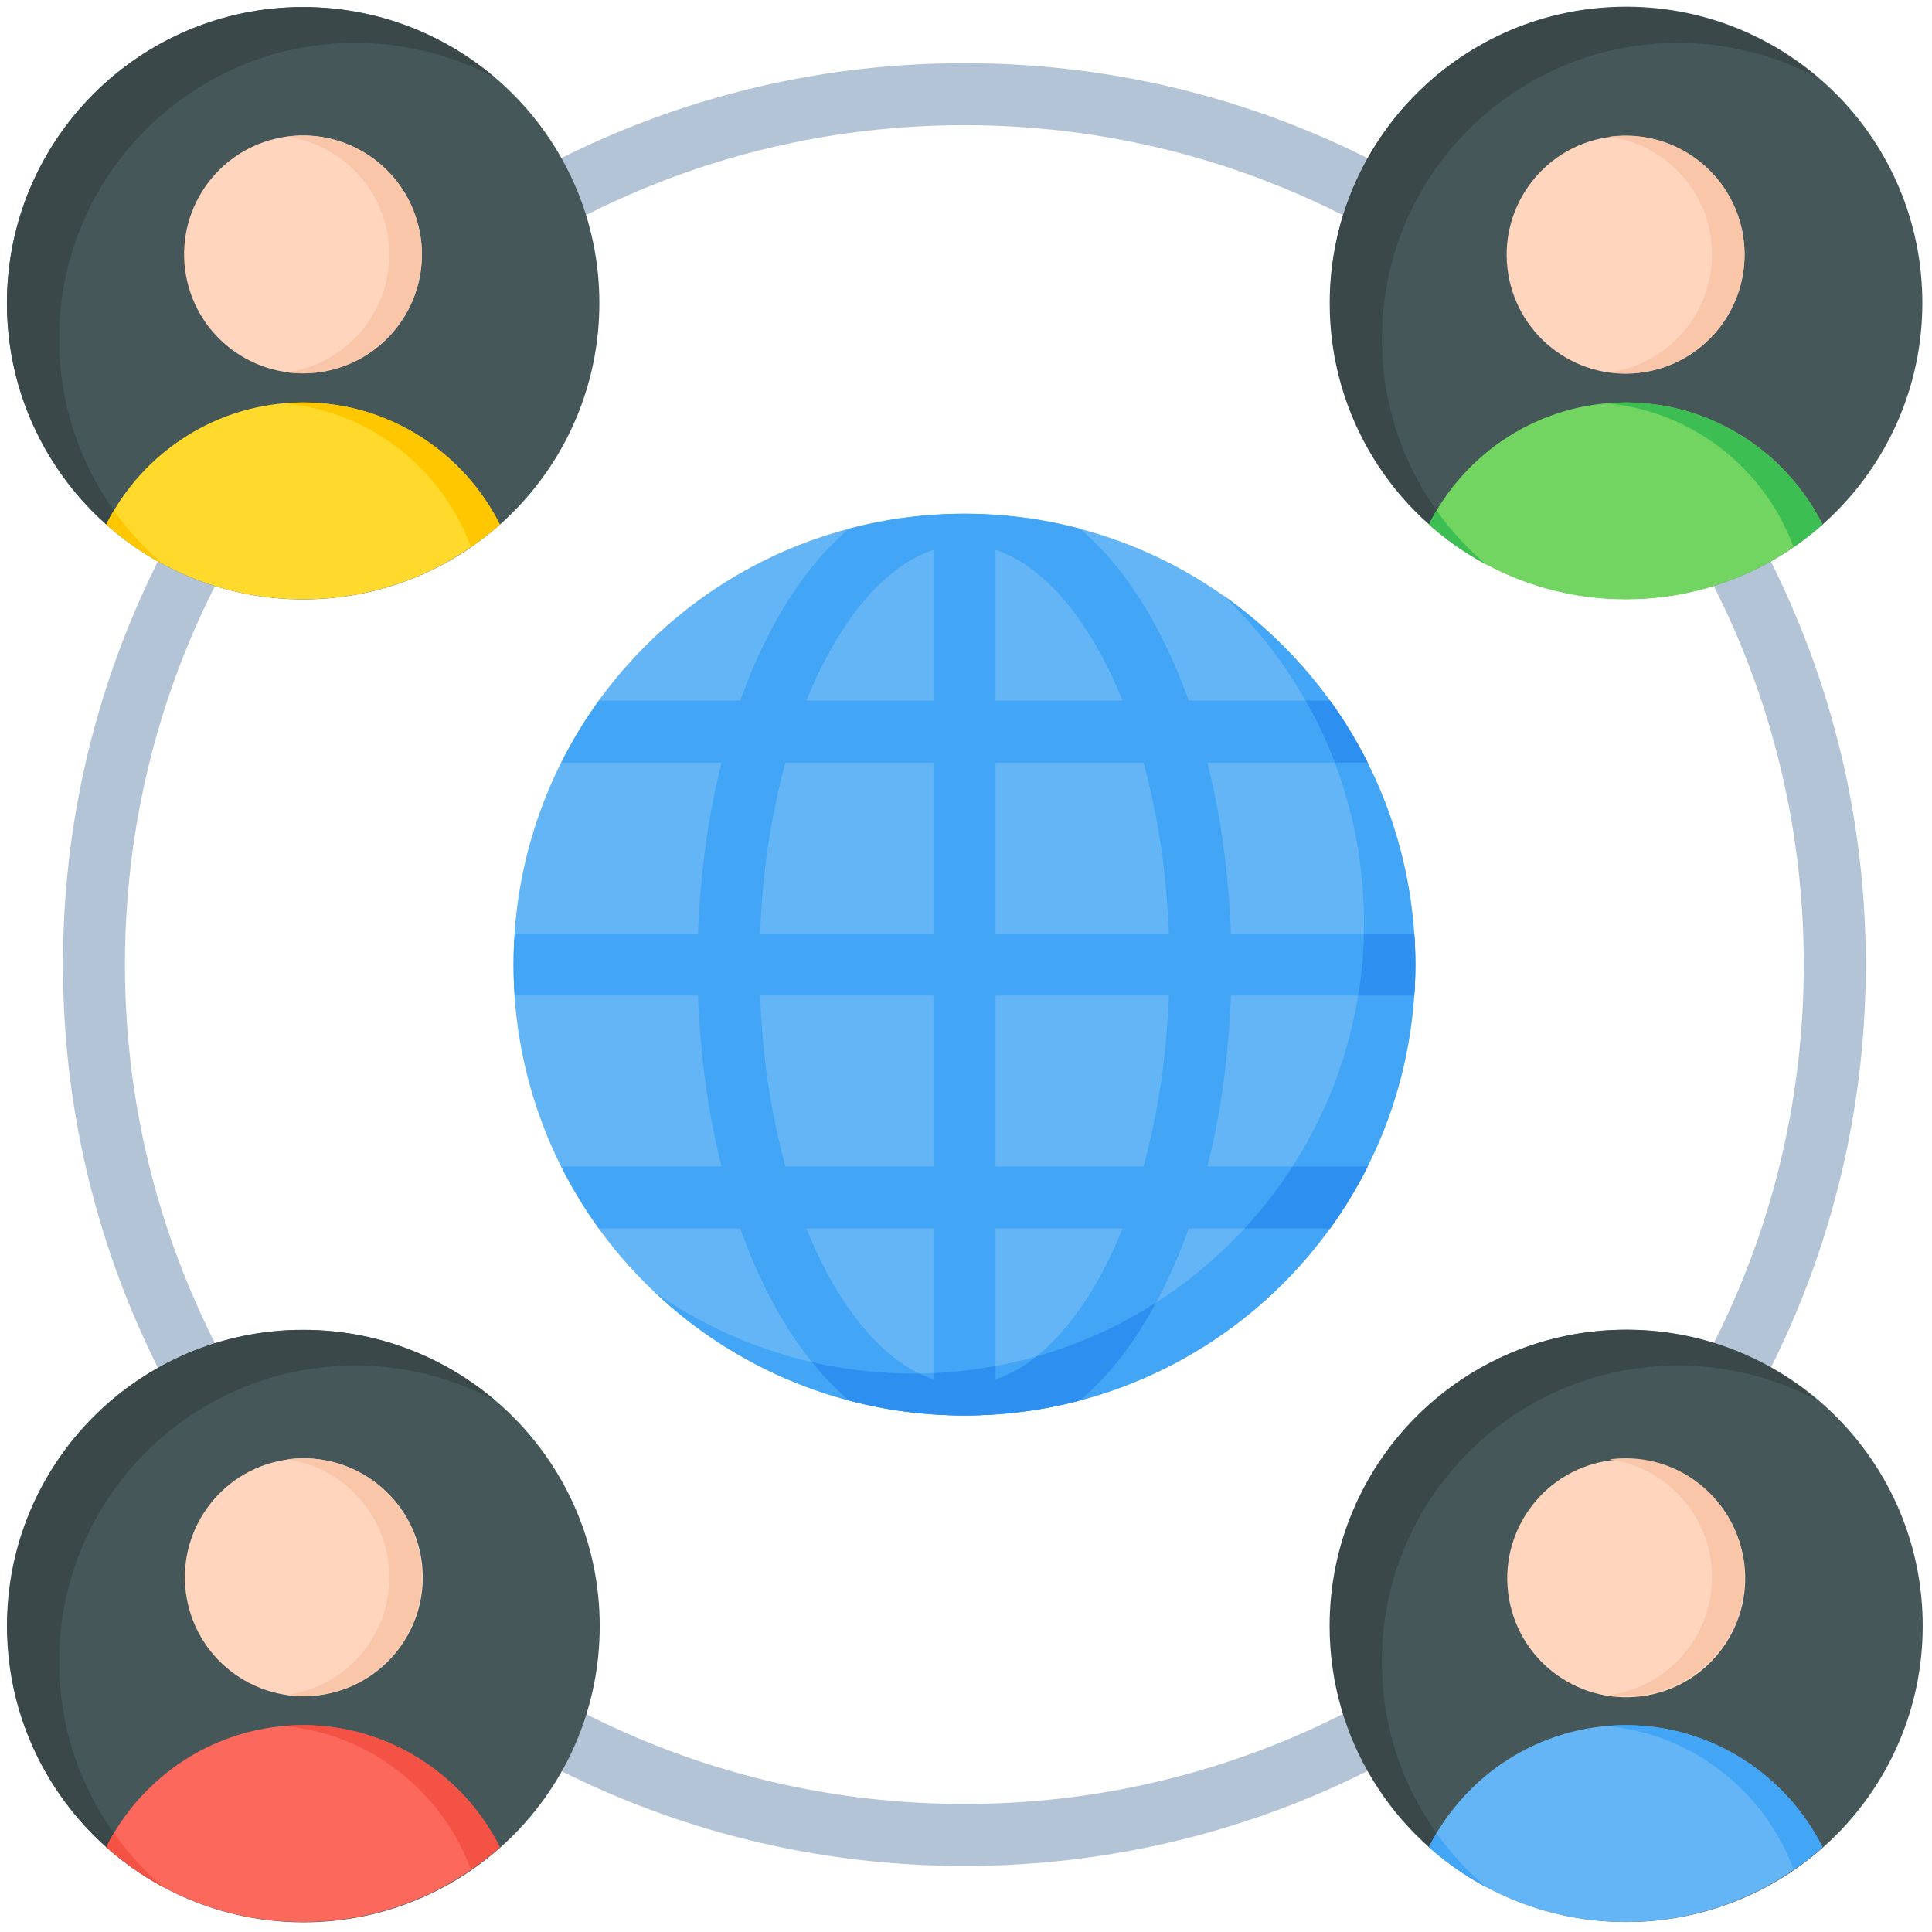 <?xml version="1.0" encoding="UTF-8"?> <svg xmlns="http://www.w3.org/2000/svg" width="64" height="64" viewBox="0 0 64 64" fill="none"><path d="M42.502 42.513C48.334 36.681 48.334 27.225 42.502 21.393C36.67 15.561 27.215 15.561 21.383 21.393C15.551 27.225 15.551 36.681 21.383 42.513C27.215 48.344 36.67 48.344 42.502 42.513Z" fill="#64B5F6"></path><path fill-rule="evenodd" clip-rule="evenodd" d="M31.949 17.017C33.273 17.017 34.556 17.19 35.778 17.513C36.766 18.353 37.647 19.512 38.383 20.918C38.75 21.621 39.083 22.388 39.376 23.209H44.058C44.527 23.857 44.944 24.543 45.306 25.263H39.996C40.433 27.003 40.705 28.915 40.774 30.926H46.849C46.872 31.265 46.885 31.608 46.885 31.953C46.885 32.298 46.872 32.641 46.849 32.98H40.774C40.705 34.992 40.433 36.903 39.996 38.643H45.306C44.944 39.363 44.527 40.049 44.058 40.697H39.376C39.083 41.519 38.75 42.285 38.383 42.988C37.647 44.395 36.766 45.553 35.778 46.393C34.556 46.716 33.273 46.889 31.949 46.889C30.626 46.889 29.343 46.716 28.121 46.393C27.133 45.553 26.252 44.395 25.516 42.988C25.149 42.286 24.816 41.519 24.523 40.697H19.841C19.372 40.05 18.954 39.363 18.593 38.643H23.903C23.466 36.903 23.194 34.992 23.124 32.98H17.049C17.026 32.641 17.014 32.299 17.014 31.953C17.014 31.608 17.026 31.265 17.049 30.926H23.124C23.194 28.915 23.466 27.003 23.903 25.264H18.593C18.954 24.543 19.372 23.857 19.841 23.209H24.523C24.816 22.388 25.149 21.621 25.516 20.918C26.252 19.512 27.133 18.353 28.121 17.514C29.343 17.19 30.626 17.017 31.949 17.017ZM25.18 30.926H30.922V25.263H26.02C25.55 26.968 25.255 28.885 25.18 30.926ZM32.977 30.926H38.719C38.644 28.885 38.349 26.968 37.879 25.263H32.977V30.926H32.977ZM38.719 32.98H32.977V38.642H37.879C38.349 36.937 38.644 35.021 38.719 32.98ZM30.922 32.98H25.18C25.255 35.021 25.55 36.938 26.02 38.642H30.922V32.98ZM26.711 23.209H30.922V18.213C29.567 18.661 28.319 19.974 27.33 21.865C27.109 22.287 26.903 22.736 26.711 23.209ZM32.977 23.209H37.188C36.996 22.736 36.789 22.287 36.569 21.865C35.579 19.974 34.332 18.661 32.977 18.213V23.209ZM37.188 40.697H32.977V45.692C34.332 45.245 35.579 43.932 36.569 42.041C36.789 41.619 36.996 41.17 37.188 40.697ZM30.922 40.697H26.711C26.903 41.17 27.109 41.619 27.33 42.041C28.319 43.932 29.567 45.245 30.922 45.692L30.922 40.697Z" fill="#42A5F5"></path><path fill-rule="evenodd" clip-rule="evenodd" d="M40.518 19.72C44.367 22.422 46.883 26.893 46.883 31.953C46.883 40.202 40.196 46.889 31.947 46.889C27.97 46.889 24.355 45.333 21.679 42.798C24.105 44.501 27.06 45.501 30.249 45.501C38.498 45.501 45.185 38.814 45.185 30.565C45.185 26.294 43.392 22.442 40.518 19.72Z" fill="#42A5F5"></path><path fill-rule="evenodd" clip-rule="evenodd" d="M44.06 23.209C44.529 23.856 44.947 24.543 45.308 25.263H44.22C43.95 24.551 43.626 23.864 43.254 23.209H44.06ZM46.852 30.925C46.875 31.265 46.887 31.608 46.887 31.953C46.887 32.298 46.874 32.641 46.851 32.98H44.993C45.103 32.309 45.168 31.623 45.184 30.925H46.852ZM45.308 38.642C44.947 39.362 44.529 40.049 44.06 40.697H41.226C41.813 40.06 42.347 39.373 42.818 38.642H45.308ZM35.78 46.392C34.558 46.715 33.275 46.889 31.951 46.889C30.628 46.889 29.345 46.716 28.124 46.393C27.694 46.028 27.285 45.602 26.898 45.122C27.977 45.37 29.1 45.501 30.253 45.501C30.319 45.501 30.385 45.499 30.45 45.498C30.607 45.575 30.765 45.639 30.924 45.692V45.485C31.623 45.454 32.309 45.375 32.979 45.252V45.692C33.444 45.538 33.896 45.283 34.329 44.938C35.749 44.536 37.083 43.929 38.297 43.151C37.58 44.484 36.729 45.586 35.78 46.392Z" fill="#2D90F1"></path><path fill-rule="evenodd" clip-rule="evenodd" d="M31.946 2.092C40.192 2.092 47.657 5.434 53.06 10.838C58.464 16.242 61.807 23.707 61.807 31.953C61.807 40.198 58.464 47.664 53.06 53.067C47.657 58.471 40.192 61.813 31.946 61.813C23.7 61.813 16.235 58.471 10.831 53.067C5.427 47.664 2.085 40.198 2.085 31.953C2.085 23.707 5.427 16.242 10.831 10.838C16.235 5.434 23.7 2.092 31.946 2.092ZM51.608 12.291C46.576 7.259 39.624 4.146 31.946 4.146C24.267 4.146 17.316 7.259 12.284 12.291C7.252 17.322 4.139 24.274 4.139 31.953C4.139 39.631 7.252 46.583 12.284 51.615C17.316 56.647 24.267 59.759 31.946 59.759C39.624 59.759 46.576 56.647 51.608 51.615C56.64 46.583 59.752 39.631 59.752 31.953C59.752 24.274 56.64 17.322 51.608 12.291Z" fill="#B4C4D7"></path><path d="M19.852 10.279C19.982 4.862 15.696 0.365 10.279 0.235C4.862 0.105 0.365 4.391 0.235 9.808C0.105 15.225 4.391 19.722 9.808 19.852C15.225 19.982 19.722 15.696 19.852 10.279Z" fill="#465759"></path><path fill-rule="evenodd" clip-rule="evenodd" d="M10.038 0.236C12.467 0.236 14.689 1.12 16.403 2.582C15.022 1.841 13.444 1.419 11.767 1.419C6.35 1.419 1.958 5.811 1.958 11.228C1.958 14.216 3.295 16.891 5.402 18.69C2.323 17.035 0.229 13.785 0.229 10.045C0.229 4.628 4.621 0.236 10.038 0.236Z" fill="#3A484A"></path><path fill-rule="evenodd" clip-rule="evenodd" d="M16.558 17.372C14.825 18.915 12.541 19.853 10.038 19.853C7.535 19.853 5.252 18.915 3.519 17.372C4.718 14.982 7.195 13.332 10.038 13.332C12.882 13.332 15.358 14.982 16.558 17.372Z" fill="#FFDA2D"></path><path fill-rule="evenodd" clip-rule="evenodd" d="M5.402 18.69L5.394 18.686C5.355 18.664 5.315 18.643 5.276 18.621L5.233 18.597C5.205 18.581 5.177 18.565 5.148 18.549L5.104 18.523C5.068 18.502 5.032 18.481 4.997 18.459L4.943 18.427L4.877 18.386L4.812 18.346C4.783 18.327 4.753 18.308 4.724 18.29L4.66 18.247L4.611 18.215C4.566 18.185 4.521 18.155 4.476 18.124L4.458 18.112C4.433 18.094 4.408 18.076 4.382 18.058L4.352 18.037C4.273 17.981 4.196 17.924 4.12 17.866L4.09 17.843C4.011 17.784 3.934 17.723 3.858 17.66L3.839 17.645C3.76 17.581 3.683 17.516 3.607 17.449L3.593 17.438C3.568 17.416 3.543 17.394 3.519 17.372C3.598 17.215 3.682 17.061 3.772 16.91C4.24 17.568 4.788 18.166 5.402 18.69Z" fill="#FFC700"></path><path fill-rule="evenodd" clip-rule="evenodd" d="M16.557 17.372C16.254 17.641 15.935 17.892 15.601 18.123C14.646 15.527 12.251 13.612 9.396 13.36C9.608 13.342 9.821 13.332 10.037 13.332C12.881 13.332 15.357 14.982 16.557 17.372Z" fill="#FFC700"></path><path d="M10.943 12.259C13.06 11.758 14.37 9.636 13.87 7.519C13.37 5.403 11.248 4.092 9.131 4.592C7.014 5.093 5.704 7.215 6.204 9.332C6.704 11.448 8.826 12.759 10.943 12.259Z" fill="#FFD6BD"></path><path fill-rule="evenodd" clip-rule="evenodd" d="M10.036 4.491C9.853 4.491 9.673 4.504 9.496 4.528C11.416 4.792 12.895 6.438 12.895 8.431C12.895 10.423 11.416 12.07 9.496 12.333C9.673 12.357 9.853 12.37 10.036 12.37C12.212 12.37 13.976 10.607 13.976 8.431C13.976 6.255 12.212 4.491 10.036 4.491Z" fill="#F9C6AA"></path><path d="M54.086 19.84C59.503 19.721 63.797 15.233 63.678 9.816C63.559 4.399 59.071 0.104 53.654 0.224C48.237 0.343 43.942 4.831 44.062 10.248C44.181 15.665 48.669 19.96 54.086 19.84Z" fill="#465759"></path><path fill-rule="evenodd" clip-rule="evenodd" d="M53.856 0.236C56.285 0.236 58.508 1.12 60.221 2.582C58.84 1.841 57.262 1.419 55.585 1.419C50.168 1.419 45.777 5.811 45.777 11.228C45.777 14.216 47.113 16.891 49.22 18.69C46.141 17.035 44.048 13.785 44.048 10.045C44.048 4.628 48.439 0.236 53.856 0.236Z" fill="#3A484A"></path><path fill-rule="evenodd" clip-rule="evenodd" d="M60.374 17.372C58.641 18.915 56.357 19.853 53.854 19.853C51.352 19.853 49.068 18.915 47.335 17.372C48.535 14.982 51.011 13.332 53.854 13.332C56.698 13.332 59.174 14.982 60.374 17.372Z" fill="#72D561"></path><path fill-rule="evenodd" clip-rule="evenodd" d="M49.218 18.689L49.211 18.686C49.171 18.664 49.132 18.642 49.092 18.621L49.05 18.597C49.021 18.581 48.993 18.565 48.965 18.548L48.92 18.523C48.885 18.502 48.849 18.481 48.813 18.459L48.759 18.427L48.693 18.386L48.628 18.346C48.599 18.327 48.57 18.308 48.541 18.29L48.476 18.247L48.427 18.215C48.382 18.185 48.337 18.154 48.292 18.123L48.275 18.111C48.249 18.094 48.224 18.076 48.199 18.058L48.168 18.037C48.09 17.981 48.013 17.924 47.936 17.866L47.906 17.843C47.828 17.783 47.751 17.723 47.674 17.66L47.655 17.645C47.577 17.581 47.499 17.516 47.423 17.449L47.41 17.438C47.385 17.416 47.36 17.394 47.335 17.372C47.414 17.215 47.499 17.061 47.588 16.91C48.057 17.568 48.605 18.166 49.218 18.689Z" fill="#3CBE52"></path><path fill-rule="evenodd" clip-rule="evenodd" d="M60.371 17.372C60.069 17.641 59.75 17.892 59.415 18.123C58.461 15.527 56.065 13.612 53.211 13.36C53.422 13.341 53.636 13.331 53.852 13.331C56.695 13.332 59.172 14.982 60.371 17.372Z" fill="#3CBE52"></path><path d="M54.48 12.328C56.627 11.98 58.086 9.957 57.738 7.809C57.39 5.662 55.367 4.203 53.219 4.551C51.072 4.9 49.613 6.923 49.961 9.07C50.309 11.217 52.333 12.676 54.48 12.328Z" fill="#FFD6BD"></path><path fill-rule="evenodd" clip-rule="evenodd" d="M53.853 4.491C53.669 4.491 53.489 4.504 53.312 4.528C55.233 4.791 56.712 6.438 56.712 8.43C56.712 10.423 55.232 12.069 53.312 12.333C53.489 12.357 53.669 12.37 53.853 12.37C56.028 12.37 57.792 10.606 57.792 8.43C57.792 6.255 56.028 4.491 53.853 4.491Z" fill="#F9C6AA"></path><path d="M54.097 63.667C59.514 63.547 63.809 59.06 63.69 53.643C63.571 48.225 59.083 43.931 53.666 44.05C48.249 44.169 43.954 48.657 44.073 54.074C44.192 59.491 48.68 63.786 54.097 63.667Z" fill="#465759"></path><path fill-rule="evenodd" clip-rule="evenodd" d="M53.853 44.052C56.282 44.052 58.505 44.936 60.218 46.398C58.837 45.656 57.259 45.235 55.582 45.235C50.165 45.235 45.774 49.627 45.774 55.044C45.774 58.031 47.11 60.707 49.217 62.506C46.139 60.851 44.045 57.601 44.045 53.861C44.045 48.444 48.436 44.052 53.853 44.052Z" fill="#3A484A"></path><path fill-rule="evenodd" clip-rule="evenodd" d="M60.373 61.188C58.64 62.731 56.356 63.669 53.853 63.669C51.351 63.669 49.067 62.731 47.334 61.188C48.534 58.798 51.01 57.148 53.853 57.148C56.697 57.148 59.173 58.798 60.373 61.188Z" fill="#64B5F6"></path><path fill-rule="evenodd" clip-rule="evenodd" d="M49.217 62.506L49.21 62.502C49.17 62.48 49.13 62.459 49.091 62.437L49.049 62.413C49.02 62.397 48.992 62.381 48.964 62.364L48.92 62.339C48.884 62.318 48.848 62.297 48.812 62.275L48.758 62.242L48.692 62.202L48.627 62.161C48.598 62.143 48.569 62.124 48.54 62.105L48.475 62.063L48.426 62.031C48.381 62.001 48.336 61.97 48.291 61.939L48.274 61.928C48.248 61.91 48.223 61.892 48.198 61.874L48.167 61.852C48.089 61.797 48.012 61.74 47.935 61.682L47.905 61.659C47.827 61.599 47.75 61.538 47.673 61.476L47.654 61.461C47.576 61.397 47.498 61.331 47.422 61.265L47.409 61.254C47.384 61.232 47.359 61.21 47.334 61.188C47.413 61.031 47.498 60.877 47.587 60.726C48.056 61.384 48.604 61.982 49.217 62.506Z" fill="#42A5F5"></path><path fill-rule="evenodd" clip-rule="evenodd" d="M60.374 61.188C60.072 61.457 59.752 61.708 59.418 61.939C58.464 59.343 56.068 57.428 53.214 57.176C53.425 57.158 53.639 57.148 53.855 57.148C56.698 57.148 59.174 58.798 60.374 61.188Z" fill="#42A5F5"></path><path d="M54.352 56.195C56.512 55.929 58.048 53.963 57.783 51.802C57.517 49.642 55.551 48.106 53.39 48.371C51.23 48.636 49.694 50.603 49.959 52.764C50.225 54.924 52.191 56.46 54.352 56.195Z" fill="#FFD6BD"></path><path fill-rule="evenodd" clip-rule="evenodd" d="M53.854 48.307C53.67 48.307 53.49 48.32 53.313 48.344C55.233 48.608 56.713 50.254 56.713 52.246C56.713 54.239 55.233 55.886 53.313 56.149C53.49 56.173 53.67 56.186 53.854 56.186C56.029 56.186 57.793 54.422 57.793 52.246C57.793 50.071 56.029 48.307 53.854 48.307Z" fill="#F9C6AA"></path><path d="M19.864 54.104C19.994 48.687 15.708 44.19 10.291 44.06C4.874 43.93 0.377 48.216 0.247 53.633C0.117 59.05 4.403 63.547 9.82 63.677C15.237 63.807 19.734 59.521 19.864 54.104Z" fill="#465759"></path><path fill-rule="evenodd" clip-rule="evenodd" d="M10.039 44.052C12.468 44.052 14.69 44.935 16.404 46.398C15.023 45.656 13.445 45.235 11.768 45.235C6.351 45.235 1.959 49.626 1.959 55.043C1.959 58.031 3.296 60.707 5.403 62.506C2.324 60.851 0.23 57.6 0.23 53.86C0.23 48.443 4.622 44.052 10.039 44.052Z" fill="#3A484A"></path><path fill-rule="evenodd" clip-rule="evenodd" d="M16.557 61.188C14.824 62.731 12.54 63.669 10.037 63.669C7.534 63.669 5.251 62.731 3.518 61.188C4.717 58.798 7.194 57.148 10.037 57.148C12.88 57.148 15.357 58.798 16.557 61.188Z" fill="#FC685B"></path><path fill-rule="evenodd" clip-rule="evenodd" d="M5.401 62.505L5.393 62.502C5.354 62.48 5.314 62.458 5.275 62.437L5.232 62.413C5.204 62.397 5.176 62.381 5.147 62.364L5.103 62.339C5.067 62.318 5.031 62.297 4.996 62.275L4.942 62.242L4.876 62.202L4.811 62.161C4.782 62.143 4.752 62.124 4.723 62.105L4.659 62.063L4.61 62.031C4.565 62.001 4.52 61.97 4.475 61.939L4.457 61.927C4.432 61.91 4.407 61.892 4.381 61.874L4.351 61.852C4.272 61.797 4.195 61.74 4.119 61.682L4.089 61.659C4.01 61.599 3.933 61.538 3.857 61.476L3.838 61.461C3.759 61.397 3.682 61.331 3.606 61.265L3.592 61.253C3.567 61.231 3.542 61.21 3.518 61.188C3.597 61.03 3.681 60.876 3.771 60.726C4.239 61.384 4.787 61.982 5.401 62.505Z" fill="#F35244"></path><path fill-rule="evenodd" clip-rule="evenodd" d="M16.558 61.188C16.255 61.457 15.936 61.708 15.602 61.939C14.647 59.343 12.252 57.428 9.397 57.176C9.609 57.157 9.822 57.148 10.038 57.148C12.882 57.148 15.358 58.798 16.558 61.188Z" fill="#F35244"></path><path d="M10.75 56.13C12.893 55.752 14.324 53.708 13.945 51.565C13.566 49.422 11.522 47.991 9.379 48.37C7.236 48.748 5.806 50.792 6.184 52.935C6.563 55.078 8.607 56.509 10.75 56.13Z" fill="#FFD6BD"></path><path fill-rule="evenodd" clip-rule="evenodd" d="M10.037 48.307C9.854 48.307 9.674 48.32 9.497 48.344C11.417 48.608 12.896 50.254 12.896 52.246C12.896 54.239 11.417 55.886 9.497 56.149C9.674 56.173 9.854 56.186 10.037 56.186C12.213 56.186 13.977 54.422 13.977 52.246C13.977 50.071 12.213 48.307 10.037 48.307Z" fill="#F9C6AA"></path></svg> 